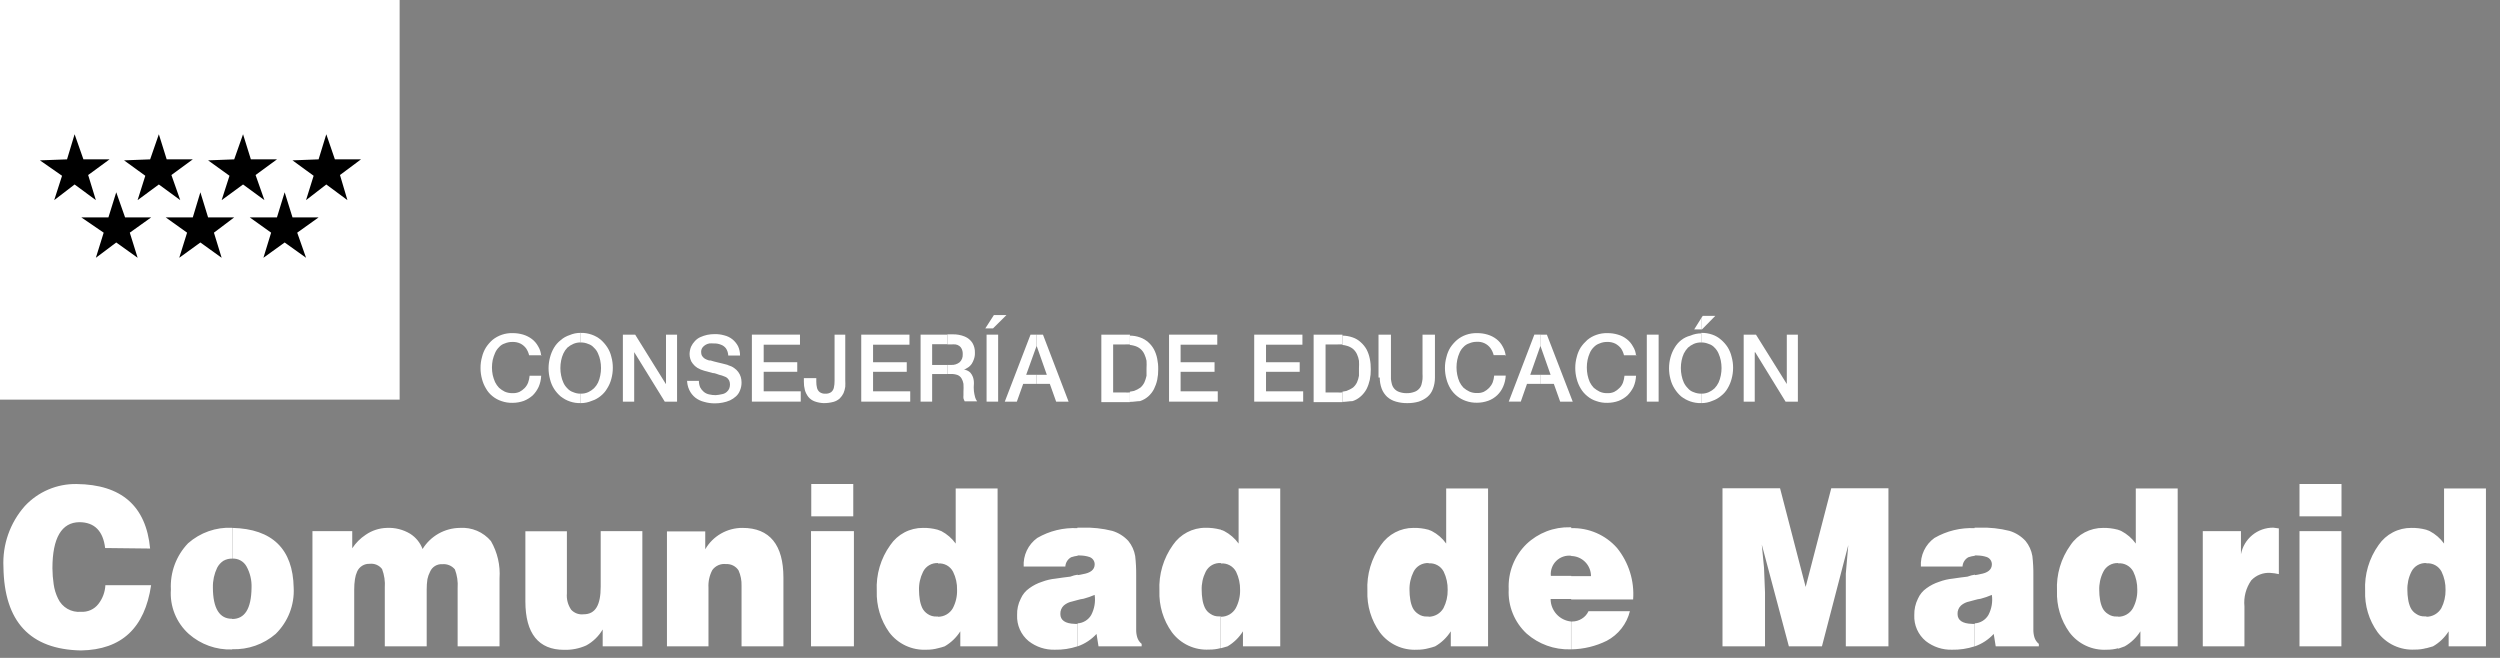 <svg width="133" height="35" viewBox="0 0 133 35" fill="none" xmlns="http://www.w3.org/2000/svg">
<rect x="0" y="0" width="133" height="35" fill="#808080" stroke="none"/>
<path d="M129.085 34.485V32.812C129.245 32.812 129.403 32.769 129.542 32.689C129.681 32.609 129.797 32.494 129.878 32.356C130.032 32.056 130.109 31.722 130.103 31.384C130.11 31.048 130.037 30.715 129.891 30.412C129.815 30.267 129.698 30.148 129.555 30.069C129.411 29.99 129.248 29.955 129.085 29.969V28.19C129.146 28.206 129.206 28.228 129.263 28.256C129.564 28.415 129.825 28.641 130.024 28.918V25.988H132.252V34.386H130.268V33.586C130.06 33.917 129.774 34.191 129.435 34.386L129.085 34.485ZM129.085 28.177V29.956C128.921 29.945 128.757 29.984 128.615 30.066C128.472 30.148 128.357 30.271 128.285 30.419C128.132 30.724 128.06 31.063 128.073 31.404C128.073 31.566 128.086 31.727 128.113 31.887C128.135 32.042 128.179 32.194 128.245 32.336C128.311 32.471 128.414 32.583 128.542 32.66C128.678 32.755 128.841 32.801 129.005 32.792H129.085V34.479C128.885 34.534 128.677 34.561 128.47 34.558C128.088 34.58 127.708 34.506 127.361 34.345C127.015 34.183 126.715 33.938 126.486 33.632C126.027 32.992 125.795 32.217 125.825 31.43C125.782 30.559 126.036 29.699 126.545 28.99C126.739 28.708 126.998 28.478 127.302 28.32C127.605 28.162 127.943 28.081 128.285 28.084C128.546 28.08 128.806 28.111 129.058 28.177H129.085ZM112.685 34.485V32.812C112.845 32.812 113.002 32.77 113.14 32.69C113.278 32.61 113.393 32.495 113.472 32.356C113.631 32.057 113.711 31.723 113.704 31.384C113.71 31.048 113.638 30.715 113.492 30.412C113.416 30.267 113.299 30.148 113.155 30.069C113.012 29.99 112.848 29.955 112.685 29.969V28.19C112.747 28.204 112.807 28.226 112.864 28.256C113.165 28.415 113.425 28.641 113.624 28.918V25.988H115.853V34.386H113.869V33.586C113.66 33.917 113.374 34.191 113.036 34.386L112.685 34.512V34.485ZM117.175 34.386H119.404V32.264C119.355 31.772 119.484 31.279 119.767 30.875C119.896 30.738 120.054 30.631 120.229 30.563C120.404 30.494 120.592 30.465 120.779 30.478C120.933 30.486 121.086 30.508 121.235 30.544V28.111L120.938 28.071C120.531 28.069 120.136 28.209 119.822 28.467C119.508 28.726 119.294 29.086 119.219 29.486V28.256H117.188V34.386H117.175ZM124.562 34.386V28.256H122.333V34.386H124.562ZM122.333 27.469H124.568V25.75H122.333V27.469ZM112.692 28.177V29.956C112.527 29.946 112.363 29.985 112.22 30.069C112.078 30.152 111.964 30.276 111.892 30.425C111.739 30.731 111.667 31.07 111.68 31.41C111.68 31.572 111.693 31.734 111.72 31.893C111.742 32.049 111.786 32.2 111.852 32.343C111.918 32.477 112.021 32.59 112.15 32.667C112.285 32.761 112.448 32.808 112.613 32.799H112.692V34.485C112.492 34.541 112.285 34.567 112.077 34.565C111.695 34.586 111.315 34.513 110.969 34.351C110.622 34.19 110.322 33.945 110.093 33.639C109.635 32.999 109.402 32.224 109.432 31.437C109.389 30.565 109.643 29.705 110.153 28.997C110.344 28.714 110.603 28.483 110.905 28.324C111.207 28.165 111.544 28.083 111.885 28.084C112.146 28.08 112.406 28.111 112.659 28.177H112.692ZM105.061 34.386V33.163C105.208 33.154 105.351 33.109 105.477 33.031C105.602 32.954 105.707 32.847 105.782 32.72C105.955 32.391 106.02 32.016 105.967 31.648C105.774 31.732 105.575 31.8 105.372 31.854C105.266 31.867 105.162 31.889 105.061 31.92V30.597C105.157 30.585 105.252 30.568 105.345 30.544C105.742 30.478 105.954 30.313 105.967 30.048C105.973 29.958 105.949 29.868 105.899 29.793C105.849 29.717 105.775 29.661 105.689 29.632C105.533 29.581 105.37 29.554 105.206 29.552C105.154 29.546 105.1 29.546 105.048 29.552V28.071H105.305C105.844 28.054 106.383 28.112 106.906 28.243C107.233 28.342 107.527 28.527 107.759 28.779C107.947 29.01 108.072 29.285 108.122 29.579C108.162 29.921 108.179 30.266 108.175 30.61V33.467C108.17 33.612 108.188 33.757 108.228 33.897C108.269 34.038 108.352 34.162 108.466 34.254V34.386H106.172L106.066 33.725C105.79 34.025 105.445 34.252 105.061 34.386ZM105.061 28.098V29.566C104.944 29.581 104.829 29.607 104.717 29.645C104.627 29.694 104.552 29.766 104.497 29.852C104.443 29.939 104.411 30.039 104.406 30.141H102.191C102.173 29.847 102.23 29.554 102.356 29.288C102.482 29.022 102.673 28.792 102.912 28.62C103.563 28.244 104.309 28.062 105.061 28.098ZM105.061 30.597V31.92L104.77 31.999C104.606 32.03 104.454 32.103 104.327 32.211C104.264 32.269 104.216 32.339 104.184 32.418C104.152 32.497 104.137 32.582 104.142 32.667C104.142 32.998 104.406 33.176 104.902 33.189C104.95 33.196 104.999 33.196 105.048 33.189V34.386C104.659 34.513 104.252 34.574 103.844 34.565C103.342 34.578 102.852 34.417 102.455 34.108C102.252 33.941 102.091 33.728 101.984 33.487C101.877 33.246 101.828 32.983 101.84 32.72C101.834 32.42 101.899 32.123 102.032 31.854C102.131 31.627 102.291 31.432 102.495 31.291C102.696 31.145 102.919 31.031 103.156 30.954C103.392 30.865 103.639 30.807 103.89 30.782C104.161 30.743 104.426 30.703 104.671 30.677C104.799 30.628 104.932 30.592 105.067 30.571L105.061 30.597ZM83.589 34.565V33.064H83.642C83.825 33.064 84.004 33.011 84.158 32.912C84.312 32.818 84.434 32.679 84.508 32.515H86.711C86.629 32.849 86.477 33.162 86.264 33.434C86.052 33.705 85.785 33.928 85.481 34.089C84.892 34.38 84.246 34.536 83.589 34.545V34.565ZM83.589 31.88V30.65H84.641C84.641 30.369 84.531 30.1 84.334 29.899C84.137 29.699 83.87 29.584 83.589 29.579V28.098C84.049 28.083 84.506 28.171 84.928 28.354C85.35 28.537 85.726 28.81 86.029 29.155C86.651 29.927 86.956 30.905 86.882 31.893H83.576L83.589 31.88ZM93.899 34.386V31.529L93.846 30.207L93.727 28.97L95.168 34.386H96.927L98.329 28.997L98.197 30.518V31.84V34.386H100.465V25.975H97.423L96.061 31.225L94.699 25.975H91.637V34.386H93.899ZM83.589 28.084V29.566C83.444 29.549 83.297 29.565 83.159 29.613C83.02 29.661 82.895 29.739 82.791 29.842C82.687 29.944 82.607 30.069 82.558 30.207C82.508 30.344 82.49 30.491 82.505 30.637H83.589V31.867H82.492C82.493 32.165 82.605 32.452 82.805 32.673C83.005 32.894 83.28 33.033 83.576 33.064V34.545H83.537C82.688 34.569 81.861 34.271 81.222 33.712C80.899 33.413 80.645 33.046 80.48 32.638C80.314 32.23 80.24 31.791 80.263 31.351C80.241 30.906 80.314 30.461 80.477 30.046C80.64 29.631 80.89 29.255 81.209 28.944C81.517 28.65 81.88 28.421 82.277 28.267C82.674 28.114 83.098 28.041 83.523 28.051H83.589V28.084ZM76.005 34.485V32.812C76.164 32.81 76.32 32.767 76.458 32.688C76.596 32.608 76.711 32.493 76.791 32.356C76.945 32.056 77.023 31.722 77.016 31.384C77.023 31.048 76.951 30.715 76.805 30.412C76.73 30.268 76.614 30.148 76.472 30.07C76.329 29.991 76.167 29.956 76.005 29.969V28.19C76.064 28.206 76.122 28.229 76.177 28.256C76.479 28.413 76.74 28.64 76.937 28.918V25.988H79.165V34.386H77.182V33.586C76.973 33.917 76.687 34.191 76.348 34.386C76.236 34.425 76.121 34.459 76.005 34.485ZM76.005 28.177V29.956C75.839 29.945 75.674 29.985 75.53 30.068C75.386 30.152 75.271 30.276 75.198 30.425C75.046 30.731 74.973 31.07 74.986 31.41C74.986 31.572 75 31.734 75.026 31.893C75.048 32.049 75.092 32.2 75.158 32.343C75.226 32.476 75.329 32.588 75.456 32.667C75.591 32.761 75.754 32.808 75.919 32.799H76.005V34.485C75.804 34.54 75.597 34.567 75.39 34.565C75.008 34.586 74.627 34.513 74.281 34.351C73.935 34.19 73.634 33.945 73.406 33.639C72.947 32.999 72.715 32.224 72.745 31.437C72.702 30.565 72.956 29.705 73.465 28.997C73.658 28.715 73.916 28.484 74.218 28.325C74.52 28.166 74.856 28.083 75.198 28.084C75.461 28.079 75.724 28.11 75.978 28.177H76.005ZM64.955 34.485V32.812C65.115 32.812 65.271 32.77 65.41 32.69C65.548 32.61 65.662 32.495 65.742 32.356C65.9 32.057 65.98 31.723 65.973 31.384C65.979 31.05 65.906 30.72 65.761 30.419C65.685 30.274 65.568 30.154 65.425 30.076C65.281 29.997 65.118 29.962 64.955 29.976V28.19C65.017 28.204 65.077 28.226 65.133 28.256C65.434 28.415 65.695 28.641 65.894 28.918V25.988H68.109V34.386H66.125V33.586C65.921 33.915 65.639 34.19 65.305 34.386L64.955 34.485ZM64.955 28.177V29.956C64.788 29.942 64.622 29.98 64.477 30.062C64.332 30.145 64.215 30.269 64.141 30.419C63.989 30.724 63.916 31.063 63.93 31.404C63.93 31.566 63.943 31.727 63.969 31.887C63.991 32.042 64.036 32.194 64.102 32.336C64.168 32.471 64.271 32.583 64.399 32.66C64.535 32.755 64.698 32.801 64.862 32.792H64.942V34.479C64.741 34.534 64.534 34.561 64.327 34.558C63.945 34.58 63.564 34.506 63.218 34.345C62.872 34.183 62.571 33.938 62.343 33.632C61.884 32.992 61.652 32.217 61.681 31.43C61.639 30.559 61.893 29.699 62.402 28.99C62.594 28.708 62.852 28.477 63.155 28.318C63.457 28.159 63.793 28.076 64.135 28.078C64.396 28.074 64.656 28.105 64.909 28.17L64.955 28.177ZM57.33 34.386V33.163C57.478 33.154 57.62 33.109 57.746 33.031C57.872 32.954 57.977 32.847 58.051 32.72C58.224 32.391 58.289 32.016 58.236 31.648C58.043 31.732 57.844 31.8 57.641 31.854C57.536 31.867 57.432 31.889 57.33 31.92V30.597C57.426 30.585 57.521 30.568 57.615 30.544C58.011 30.478 58.223 30.313 58.236 30.048C58.242 29.958 58.219 29.868 58.168 29.793C58.118 29.717 58.044 29.661 57.959 29.632C57.803 29.581 57.64 29.554 57.476 29.552C57.423 29.546 57.37 29.546 57.317 29.552V28.071H57.568C58.109 28.053 58.65 28.111 59.175 28.243C59.502 28.342 59.797 28.527 60.028 28.779C60.216 29.01 60.341 29.285 60.392 29.579C60.431 29.921 60.449 30.266 60.445 30.61V33.467C60.44 33.612 60.457 33.757 60.498 33.897C60.538 34.038 60.621 34.162 60.736 34.254V34.386H58.441L58.335 33.725C58.06 34.025 57.715 34.252 57.33 34.386ZM57.33 28.098V29.566C57.213 29.581 57.098 29.607 56.986 29.645C56.897 29.694 56.821 29.766 56.767 29.852C56.712 29.939 56.681 30.039 56.676 30.141H54.46C54.443 29.847 54.499 29.554 54.625 29.288C54.751 29.022 54.943 28.792 55.181 28.62C55.832 28.242 56.578 28.06 57.33 28.098ZM57.33 30.597V31.92L57.039 31.999C56.876 32.03 56.723 32.103 56.596 32.211C56.534 32.269 56.485 32.339 56.453 32.418C56.421 32.497 56.407 32.582 56.411 32.667C56.411 32.998 56.676 33.176 57.172 33.189C57.22 33.196 57.269 33.196 57.317 33.189V34.386C56.929 34.513 56.522 34.574 56.114 34.565C55.612 34.578 55.121 34.417 54.725 34.108C54.522 33.941 54.36 33.728 54.254 33.487C54.147 33.246 54.098 32.983 54.11 32.72C54.1 32.419 54.166 32.121 54.302 31.854C54.4 31.627 54.561 31.432 54.765 31.291C54.966 31.145 55.189 31.031 55.426 30.954C55.662 30.865 55.909 30.807 56.16 30.782C56.431 30.743 56.696 30.703 56.94 30.677C57.068 30.628 57.201 30.592 57.337 30.571L57.33 30.597ZM49.904 34.499V32.812C50.064 32.812 50.221 32.77 50.359 32.69C50.497 32.61 50.612 32.495 50.691 32.356C50.848 32.056 50.925 31.722 50.916 31.384C50.925 31.05 50.852 30.718 50.704 30.419C50.63 30.274 50.514 30.154 50.372 30.075C50.229 29.996 50.066 29.962 49.904 29.976V28.19L50.083 28.256C50.384 28.415 50.644 28.641 50.843 28.918V25.988H53.072V34.386H51.088V33.586C50.88 33.917 50.593 34.191 50.255 34.386C50.14 34.425 50.023 34.459 49.904 34.485V34.499ZM49.904 28.19V29.956C49.739 29.946 49.575 29.985 49.433 30.069C49.29 30.152 49.176 30.276 49.104 30.425C48.952 30.731 48.879 31.07 48.892 31.41C48.893 31.572 48.906 31.734 48.932 31.893C48.954 32.049 48.999 32.2 49.064 32.343C49.13 32.475 49.231 32.587 49.355 32.667C49.493 32.76 49.658 32.807 49.825 32.799H49.904V34.485C49.704 34.541 49.497 34.567 49.289 34.565C48.908 34.584 48.528 34.51 48.182 34.349C47.836 34.187 47.535 33.944 47.306 33.639C46.85 32.997 46.617 32.224 46.644 31.437C46.601 30.565 46.855 29.705 47.365 28.997C47.557 28.714 47.815 28.483 48.117 28.324C48.419 28.165 48.756 28.083 49.097 28.084C49.358 28.079 49.619 28.11 49.871 28.177L49.904 28.19ZM12.351 34.565V32.931C13.012 32.931 13.369 32.402 13.382 31.265C13.398 30.868 13.304 30.475 13.111 30.128C13.037 29.997 12.928 29.889 12.796 29.817C12.664 29.744 12.514 29.71 12.364 29.718V28.084C14.487 28.137 15.584 29.208 15.624 31.265C15.648 31.72 15.574 32.174 15.409 32.598C15.244 33.022 14.99 33.406 14.665 33.725C14.024 34.278 13.197 34.568 12.351 34.538V34.565ZM16.609 34.386H18.844V31.358C18.843 31.174 18.857 30.99 18.884 30.809C18.904 30.667 18.944 30.529 19.003 30.399C19.061 30.273 19.154 30.168 19.272 30.096C19.39 30.024 19.526 29.989 19.664 29.995C19.789 29.98 19.916 29.997 20.032 30.046C20.148 30.095 20.249 30.173 20.326 30.273C20.446 30.589 20.495 30.928 20.471 31.265V34.386H22.7V31.358C22.699 31.174 22.712 30.99 22.739 30.809C22.767 30.673 22.814 30.542 22.878 30.419C22.932 30.29 23.025 30.182 23.143 30.11C23.262 30.038 23.401 30.004 23.539 30.015C23.664 30.004 23.789 30.024 23.904 30.072C24.02 30.12 24.121 30.196 24.201 30.293C24.321 30.609 24.37 30.948 24.346 31.285V34.386H26.575V30.769C26.624 30.077 26.465 29.386 26.118 28.785C25.917 28.547 25.663 28.359 25.376 28.237C25.088 28.115 24.776 28.063 24.465 28.084C24.066 28.088 23.675 28.194 23.328 28.39C22.981 28.587 22.69 28.868 22.481 29.208C22.355 28.872 22.123 28.587 21.82 28.395C21.446 28.171 21.013 28.062 20.577 28.084C20.177 28.095 19.789 28.221 19.459 28.448C19.172 28.636 18.927 28.881 18.739 29.169V28.256H16.622V34.386H16.609ZM34.186 28.256H31.957V31.212C31.957 32.184 31.68 32.68 31.051 32.68C30.93 32.695 30.807 32.681 30.692 32.64C30.578 32.598 30.474 32.531 30.39 32.442C30.213 32.187 30.131 31.878 30.159 31.569V28.263H27.95V31.992C27.95 33.712 28.658 34.571 30.007 34.571C30.411 34.583 30.813 34.504 31.184 34.34C31.549 34.141 31.853 33.846 32.063 33.487V34.386H34.173V28.256H34.186ZM35.508 34.386H37.691V31.265C37.672 30.939 37.743 30.615 37.896 30.326C37.978 30.212 38.09 30.123 38.219 30.067C38.348 30.011 38.49 29.991 38.63 30.009C38.76 30.002 38.889 30.029 39.005 30.088C39.122 30.148 39.22 30.236 39.291 30.346C39.405 30.601 39.459 30.88 39.45 31.159V34.386H41.678V30.729C41.678 28.997 40.957 28.084 39.502 28.084C39.101 28.082 38.706 28.186 38.357 28.386C38.009 28.585 37.719 28.874 37.519 29.222V28.269H35.482V34.386H35.508ZM45.428 34.386V28.256H43.146V34.386H45.428ZM43.159 27.469H45.394V25.75H43.159V27.469ZM7.986 29.182C7.77 26.921 6.465 25.776 4.072 25.75C3.557 25.742 3.046 25.841 2.572 26.043C2.098 26.245 1.672 26.544 1.321 26.921C0.532 27.813 0.124 28.978 0.183 30.167C0.223 33.072 1.598 34.551 4.31 34.604C6.479 34.565 7.702 33.401 8.039 31.133H5.606C5.588 31.496 5.459 31.845 5.235 32.131C5.127 32.271 4.986 32.382 4.824 32.455C4.663 32.527 4.486 32.559 4.31 32.548C4.058 32.571 3.805 32.515 3.586 32.389C3.366 32.262 3.192 32.07 3.086 31.84C2.969 31.601 2.891 31.344 2.855 31.08C2.813 30.8 2.791 30.517 2.789 30.233C2.789 28.607 3.285 27.793 4.217 27.78C5.03 27.78 5.487 28.256 5.593 29.155L7.986 29.182ZM12.351 28.084V29.718C12.186 29.714 12.024 29.755 11.881 29.837C11.742 29.93 11.628 30.058 11.551 30.207C11.395 30.533 11.318 30.891 11.326 31.252C11.326 32.369 11.683 32.931 12.351 32.918V34.551C11.504 34.582 10.678 34.286 10.043 33.725C9.715 33.43 9.459 33.064 9.294 32.655C9.129 32.246 9.059 31.804 9.091 31.364C9.067 30.914 9.136 30.463 9.292 30.04C9.449 29.617 9.691 29.23 10.003 28.904C10.648 28.334 11.49 28.037 12.351 28.078V28.084Z" fill="white"/>
<path d="M21.26 0H0V21.26H21.26V0Z" fill="white"/>
<path fill-rule="evenodd" clip-rule="evenodd" d="M3.969 7.142L3.566 8.478L2.124 8.531L3.301 9.351L2.884 10.647L3.969 9.814L5.1 10.647L4.69 9.311L5.827 8.478H4.438L3.969 7.142Z" fill="black"/>
<path fill-rule="evenodd" clip-rule="evenodd" d="M8.451 7.142L7.988 8.478L6.6 8.531L7.73 9.351L7.32 10.647L8.451 9.814L9.589 10.647L9.119 9.311L10.256 8.478H8.868L8.451 7.142Z" fill="black"/>
<path fill-rule="evenodd" clip-rule="evenodd" d="M12.93 7.142L12.46 8.478L11.071 8.531L12.209 9.351L11.792 10.647L12.93 9.814L14.067 10.647L13.597 9.311L14.735 8.478H13.346L12.93 7.142Z" fill="black"/>
<path fill-rule="evenodd" clip-rule="evenodd" d="M10.66 10.229L10.257 11.565H8.815L9.953 12.378L9.536 13.714L10.66 12.9L11.791 13.714L11.381 12.378L12.459 11.565H11.07L10.66 10.229Z" fill="black"/>
<path fill-rule="evenodd" clip-rule="evenodd" d="M6.184 10.229L5.768 11.565H4.326L5.516 12.378L5.1 13.714L6.184 12.9L7.322 13.714L6.905 12.378L8.043 11.565H6.654L6.184 10.229Z" fill="black"/>
<path fill-rule="evenodd" clip-rule="evenodd" d="M15.144 10.229L14.734 11.565H13.286L14.424 12.378L14.014 13.714L15.144 12.9L16.282 13.714L15.812 12.378L16.95 11.565H15.561L15.144 10.229Z" fill="black"/>
<path fill-rule="evenodd" clip-rule="evenodd" d="M17.359 7.142L16.949 8.478L15.56 8.531L16.685 9.351L16.281 10.647L17.359 9.814L18.483 10.647L18.087 9.311L19.204 8.478H17.816L17.359 7.142Z" fill="black"/>
<path d="M90.508 21.445V20.943C90.644 20.946 90.78 20.919 90.905 20.864C91.019 20.813 91.124 20.743 91.215 20.659C91.301 20.568 91.372 20.466 91.427 20.354C91.481 20.234 91.521 20.107 91.546 19.977C91.572 19.847 91.586 19.714 91.586 19.581C91.586 19.445 91.572 19.31 91.546 19.177C91.52 19.05 91.48 18.926 91.427 18.807C91.378 18.69 91.306 18.584 91.215 18.496C91.133 18.402 91.025 18.333 90.905 18.298C90.779 18.244 90.644 18.217 90.508 18.218V17.709C90.708 17.705 90.907 17.736 91.096 17.802C91.267 17.861 91.424 17.953 91.559 18.073C91.695 18.187 91.813 18.321 91.91 18.47C92.007 18.627 92.079 18.799 92.121 18.979C92.175 19.171 92.202 19.369 92.201 19.567C92.201 19.766 92.174 19.964 92.121 20.156C92.075 20.333 92.004 20.502 91.91 20.659C91.822 20.816 91.702 20.953 91.559 21.062C91.423 21.178 91.266 21.268 91.096 21.326C90.911 21.407 90.71 21.448 90.508 21.445Z" fill="white"/>
<path d="M90.508 17.523V16.922L90.587 16.803H91.255L90.547 17.523H90.508Z" fill="white"/>
<path d="M92.764 21.367H93.352V18.742H93.379L94.992 21.367H95.647V17.803H95.058V20.421H95.052L93.418 17.803H92.764V21.367Z" fill="white"/>
<path d="M90.508 16.923V17.525H90.131L90.508 16.923Z" fill="white"/>
<path d="M90.506 17.709V18.218C90.367 18.215 90.229 18.242 90.102 18.297C89.992 18.348 89.889 18.415 89.798 18.496C89.711 18.589 89.638 18.694 89.58 18.807C89.526 18.925 89.487 19.049 89.461 19.177C89.435 19.31 89.421 19.445 89.421 19.58C89.421 19.714 89.435 19.846 89.461 19.977C89.486 20.107 89.525 20.234 89.58 20.354C89.635 20.467 89.709 20.57 89.798 20.658C89.878 20.754 89.984 20.825 90.102 20.863C90.23 20.917 90.367 20.944 90.506 20.943V21.445C90.305 21.451 90.106 21.419 89.917 21.353C89.743 21.291 89.58 21.202 89.434 21.088C89.301 20.971 89.185 20.835 89.091 20.685C88.991 20.53 88.918 20.36 88.872 20.182C88.766 19.797 88.766 19.39 88.872 19.005C88.921 18.826 88.994 18.655 89.091 18.496C89.18 18.344 89.296 18.209 89.434 18.099C89.581 17.983 89.75 17.9 89.93 17.855C90.116 17.774 90.317 17.733 90.519 17.735L90.506 17.709Z" fill="white"/>
<path d="M81.943 20.421V19.939H82.492L81.957 18.418H81.943V17.803H82.294L83.669 21.367H83.001L82.664 20.421H81.943Z" fill="white"/>
<path d="M87.037 18.938C87.028 18.757 86.971 18.581 86.872 18.429C86.79 18.277 86.678 18.144 86.541 18.039C86.402 17.93 86.242 17.849 86.072 17.801C85.89 17.746 85.7 17.72 85.51 17.722C85.312 17.717 85.115 17.748 84.928 17.814C84.752 17.874 84.588 17.966 84.445 18.085C84.313 18.203 84.195 18.336 84.095 18.482C83.997 18.639 83.926 18.811 83.883 18.991C83.829 19.183 83.803 19.381 83.804 19.58C83.804 19.779 83.83 19.977 83.883 20.168C83.929 20.345 84.001 20.514 84.095 20.671C84.186 20.825 84.305 20.962 84.445 21.074C84.586 21.194 84.751 21.284 84.928 21.339C85.115 21.405 85.312 21.436 85.51 21.431C85.715 21.431 85.919 21.396 86.112 21.326C86.285 21.259 86.444 21.16 86.581 21.035C86.713 20.901 86.823 20.747 86.905 20.578C86.985 20.392 87.03 20.192 87.037 19.99H86.422C86.412 20.114 86.385 20.236 86.343 20.354C86.302 20.464 86.237 20.563 86.151 20.645C86.07 20.727 85.977 20.797 85.874 20.849C85.755 20.901 85.626 20.924 85.497 20.916C85.36 20.919 85.225 20.892 85.1 20.836C84.989 20.78 84.885 20.711 84.789 20.631C84.704 20.541 84.632 20.438 84.577 20.327C84.524 20.206 84.484 20.08 84.458 19.95C84.406 19.686 84.406 19.414 84.458 19.15C84.484 19.023 84.524 18.898 84.577 18.78C84.626 18.663 84.698 18.557 84.789 18.469C84.874 18.378 84.981 18.309 85.1 18.27C85.225 18.216 85.36 18.189 85.497 18.191C85.65 18.184 85.802 18.216 85.94 18.284C86.055 18.347 86.156 18.432 86.237 18.535C86.311 18.646 86.365 18.769 86.396 18.899H87.057L87.037 18.938Z" fill="white"/>
<path d="M88.239 17.803H87.61V21.367H88.239V17.803Z" fill="white"/>
<path d="M81.944 17.802V18.417L81.409 19.938H81.944V20.421H81.237L80.906 21.366H80.265L81.627 17.802H81.944Z" fill="white"/>
<path d="M71.418 21.353V20.837L71.63 20.798C71.753 20.753 71.871 20.693 71.98 20.619C72.069 20.542 72.141 20.447 72.192 20.341C72.242 20.23 72.277 20.112 72.297 19.991C72.297 19.859 72.297 19.726 72.297 19.594C72.305 19.46 72.305 19.325 72.297 19.191C72.278 19.072 72.242 18.956 72.192 18.847C72.143 18.738 72.07 18.641 71.98 18.562C71.877 18.481 71.757 18.422 71.63 18.391C71.561 18.37 71.49 18.357 71.418 18.351V17.855C71.6 17.857 71.781 17.888 71.954 17.948C72.116 18.001 72.265 18.089 72.39 18.206C72.514 18.315 72.62 18.445 72.701 18.589C72.782 18.745 72.84 18.912 72.873 19.085C72.912 19.27 72.929 19.458 72.926 19.647C72.929 19.836 72.911 20.024 72.873 20.209C72.835 20.379 72.778 20.543 72.701 20.698C72.621 20.846 72.516 20.978 72.39 21.089C72.264 21.203 72.115 21.288 71.954 21.34C71.788 21.34 71.616 21.38 71.418 21.38V21.353Z" fill="white"/>
<path d="M73.403 20.084C73.401 20.29 73.437 20.494 73.509 20.686C73.573 20.849 73.672 20.996 73.8 21.116C73.935 21.234 74.096 21.32 74.269 21.367C74.465 21.423 74.668 21.45 74.871 21.446C75.074 21.449 75.277 21.422 75.473 21.367C75.641 21.313 75.798 21.227 75.936 21.116C76.072 21.002 76.174 20.853 76.233 20.686C76.305 20.494 76.341 20.29 76.339 20.084V17.803H75.678V19.872C75.684 19.972 75.684 20.071 75.678 20.17C75.667 20.264 75.649 20.357 75.625 20.448C75.602 20.537 75.557 20.619 75.493 20.686C75.423 20.763 75.334 20.82 75.235 20.851C75.108 20.897 74.973 20.919 74.838 20.917C74.701 20.919 74.564 20.897 74.435 20.851C74.343 20.82 74.26 20.767 74.193 20.697C74.127 20.626 74.078 20.541 74.051 20.448C74.027 20.357 74.009 20.264 73.998 20.17C73.998 20.071 73.998 19.965 73.998 19.872V17.803H73.337V20.084H73.403Z" fill="white"/>
<path d="M80.105 18.938C80.086 18.759 80.03 18.585 79.939 18.429C79.858 18.277 79.745 18.144 79.609 18.039C79.468 17.931 79.309 17.851 79.139 17.801C78.957 17.746 78.767 17.72 78.577 17.722C78.377 17.717 78.178 17.749 77.989 17.814C77.815 17.876 77.654 17.967 77.513 18.085C77.379 18.201 77.261 18.335 77.162 18.482C77.065 18.639 76.993 18.811 76.951 18.991C76.897 19.183 76.87 19.381 76.871 19.58C76.871 19.779 76.898 19.977 76.951 20.168C76.997 20.345 77.068 20.514 77.162 20.671C77.352 20.981 77.644 21.215 77.989 21.332C78.178 21.398 78.377 21.429 78.577 21.425C78.782 21.425 78.986 21.389 79.179 21.319C79.354 21.255 79.514 21.155 79.65 21.027C79.785 20.898 79.893 20.743 79.966 20.572C80.048 20.386 80.095 20.186 80.105 19.983H79.49C79.48 20.107 79.453 20.23 79.41 20.347C79.365 20.455 79.3 20.553 79.219 20.638C79.138 20.721 79.044 20.79 78.941 20.843C78.822 20.894 78.693 20.917 78.564 20.909C78.427 20.912 78.292 20.885 78.167 20.829C78.055 20.774 77.951 20.706 77.856 20.625C77.771 20.534 77.7 20.432 77.645 20.32C77.591 20.2 77.551 20.073 77.526 19.943C77.473 19.679 77.473 19.407 77.526 19.143C77.551 19.016 77.591 18.892 77.645 18.773C77.693 18.656 77.765 18.55 77.856 18.462C77.941 18.369 78.048 18.301 78.167 18.264C78.292 18.21 78.428 18.183 78.564 18.184C78.706 18.174 78.847 18.201 78.976 18.261C79.104 18.321 79.215 18.413 79.298 18.528C79.374 18.639 79.43 18.762 79.463 18.892H80.125L80.105 18.938Z" fill="white"/>
<path d="M71.419 17.803V18.325C71.324 18.319 71.229 18.319 71.135 18.325H70.52V20.878H71.135C71.229 20.885 71.324 20.885 71.419 20.878V21.393H69.885V17.803H71.419Z" fill="white"/>
<path d="M66.724 21.367H69.329V20.818H67.352V19.78H69.144V19.271H67.352V18.338H69.289V17.803H66.724V21.367Z" fill="white"/>
<path d="M60.109 21.353V20.837L60.328 20.798C60.45 20.754 60.566 20.694 60.672 20.619C60.76 20.542 60.832 20.447 60.883 20.341C60.932 20.229 60.97 20.111 60.995 19.991C60.995 19.859 60.995 19.726 60.995 19.594C61.003 19.46 61.003 19.325 60.995 19.191C60.971 19.072 60.933 18.957 60.883 18.847C60.834 18.738 60.762 18.641 60.672 18.562C60.572 18.479 60.454 18.421 60.328 18.391C60.256 18.37 60.183 18.357 60.109 18.351V17.855C60.292 17.856 60.473 17.887 60.645 17.948C60.809 18.003 60.959 18.091 61.088 18.206C61.211 18.315 61.313 18.445 61.392 18.589C61.473 18.745 61.531 18.912 61.564 19.085C61.603 19.27 61.621 19.458 61.617 19.647C61.62 19.836 61.602 20.024 61.564 20.209C61.527 20.379 61.469 20.543 61.392 20.698C61.315 20.846 61.212 20.978 61.088 21.089C60.959 21.201 60.808 21.287 60.645 21.34C60.486 21.34 60.314 21.38 60.109 21.38V21.353Z" fill="white"/>
<path d="M62.193 21.367H64.785V20.818H62.808V19.78H64.614V19.271H62.808V18.338H64.759V17.803H62.193V21.367Z" fill="white"/>
<path d="M60.112 17.803V18.325C60.019 18.319 59.926 18.319 59.834 18.325H59.219V20.878H59.834C59.926 20.885 60.019 20.885 60.112 20.878V21.393H58.591V17.803H60.112Z" fill="white"/>
<path d="M55.143 20.421V19.939H55.691L55.156 18.418H55.143V17.803H55.486L56.849 21.367H56.187L55.85 20.421H55.143Z" fill="white"/>
<path d="M55.141 17.803V18.418L54.593 19.939H55.141V20.421H54.434L54.096 21.367H53.455L54.824 17.803H55.141Z" fill="white"/>
<path d="M50.403 19.897V19.414H50.602C50.767 19.424 50.929 19.372 51.058 19.268C51.113 19.213 51.156 19.147 51.184 19.074C51.211 19.001 51.222 18.923 51.217 18.845C51.222 18.747 51.203 18.65 51.164 18.561C51.135 18.497 51.089 18.442 51.032 18.402C50.973 18.36 50.905 18.333 50.833 18.323C50.756 18.317 50.679 18.317 50.602 18.323H50.403V17.787H50.668C50.894 17.779 51.12 17.82 51.329 17.906C51.495 17.975 51.635 18.093 51.733 18.243C51.826 18.401 51.872 18.582 51.865 18.766C51.87 18.883 51.852 19 51.812 19.11C51.783 19.198 51.743 19.282 51.693 19.361C51.648 19.424 51.595 19.479 51.534 19.526C51.481 19.566 51.422 19.592 51.382 19.619C51.351 19.641 51.314 19.655 51.276 19.659C51.338 19.666 51.398 19.684 51.455 19.711C51.52 19.739 51.578 19.779 51.627 19.83C51.684 19.897 51.729 19.973 51.759 20.055C51.798 20.168 51.816 20.287 51.812 20.406C51.799 20.54 51.799 20.675 51.812 20.809C51.826 20.921 51.848 21.031 51.878 21.14C51.9 21.216 51.936 21.288 51.984 21.351H51.322C51.295 21.301 51.273 21.248 51.256 21.193C51.25 21.136 51.25 21.078 51.256 21.021V20.849C51.264 20.706 51.264 20.562 51.256 20.419C51.24 20.316 51.204 20.218 51.151 20.128C51.102 20.047 51.027 19.984 50.939 19.95C50.827 19.91 50.708 19.892 50.589 19.897H50.443H50.403Z" fill="white"/>
<path d="M52.486 21.367H53.101V17.803H52.486V21.367Z" fill="white"/>
<path d="M52.418 17.471H52.828L53.542 16.763H52.874L52.418 17.471Z" fill="white"/>
<path d="M50.403 17.803V18.312H49.59V19.416H50.403V19.899H49.59V21.367H48.975V17.803H50.403Z" fill="white"/>
<path d="M30.89 21.446V20.943C31.028 20.947 31.166 20.92 31.293 20.864C31.404 20.811 31.507 20.742 31.597 20.659C31.687 20.57 31.76 20.468 31.815 20.355C31.87 20.234 31.91 20.108 31.934 19.978C31.961 19.847 31.974 19.714 31.974 19.581C31.974 19.445 31.961 19.31 31.934 19.178C31.909 19.05 31.869 18.926 31.815 18.807C31.767 18.689 31.692 18.582 31.597 18.497C31.516 18.403 31.411 18.334 31.293 18.298C31.166 18.243 31.028 18.216 30.89 18.219V17.71C31.09 17.704 31.289 17.736 31.478 17.802C31.654 17.863 31.817 17.955 31.961 18.073C32.093 18.19 32.208 18.323 32.305 18.47C32.407 18.626 32.481 18.798 32.523 18.979C32.577 19.171 32.603 19.369 32.602 19.568C32.602 19.767 32.576 19.965 32.523 20.156C32.477 20.334 32.404 20.504 32.305 20.659C32.217 20.814 32.101 20.951 31.961 21.062C31.819 21.181 31.655 21.271 31.478 21.327C31.293 21.407 31.092 21.448 30.89 21.446Z" fill="white"/>
<path d="M33.137 21.367H33.739V18.742H33.745L35.365 21.367H36.02V17.803H35.431V20.421H35.418L33.791 17.803H33.137V21.367Z" fill="white"/>
<path d="M36.553 20.182C36.547 20.378 36.588 20.573 36.672 20.751C36.746 20.908 36.855 21.046 36.99 21.154C37.129 21.262 37.288 21.338 37.459 21.379C37.646 21.434 37.84 21.46 38.035 21.459C38.172 21.459 38.309 21.446 38.444 21.419C38.579 21.394 38.71 21.354 38.835 21.3C38.95 21.245 39.057 21.174 39.152 21.088C39.251 21 39.325 20.889 39.37 20.764C39.426 20.63 39.453 20.486 39.45 20.341C39.449 20.245 39.436 20.149 39.41 20.057C39.351 19.863 39.227 19.695 39.059 19.581C38.968 19.514 38.865 19.465 38.755 19.435C38.714 19.413 38.669 19.397 38.623 19.389C38.556 19.367 38.487 19.349 38.418 19.336L38.193 19.283L37.982 19.23L37.803 19.177C37.763 19.177 37.737 19.177 37.724 19.177C37.646 19.154 37.57 19.123 37.499 19.084C37.441 19.046 37.392 18.997 37.353 18.939C37.315 18.873 37.297 18.797 37.3 18.721C37.3 18.641 37.323 18.563 37.367 18.496C37.41 18.438 37.464 18.388 37.525 18.351C37.59 18.311 37.662 18.284 37.737 18.271C37.814 18.265 37.891 18.265 37.968 18.271C38.099 18.265 38.23 18.288 38.352 18.337C38.46 18.375 38.554 18.444 38.623 18.536C38.697 18.648 38.738 18.778 38.742 18.913H39.37C39.372 18.741 39.336 18.572 39.264 18.417C39.19 18.277 39.089 18.153 38.967 18.053C38.839 17.951 38.69 17.879 38.531 17.841C38.361 17.792 38.185 17.77 38.008 17.775C37.877 17.776 37.746 17.789 37.618 17.815C37.495 17.843 37.376 17.882 37.261 17.934C37.147 17.984 37.046 18.059 36.963 18.152C36.882 18.238 36.815 18.336 36.765 18.443C36.715 18.567 36.688 18.699 36.685 18.833C36.685 18.923 36.698 19.012 36.725 19.098C36.751 19.19 36.796 19.276 36.858 19.349C36.924 19.435 37.004 19.509 37.096 19.567C37.213 19.637 37.34 19.691 37.472 19.726L37.916 19.845C38.048 19.845 38.154 19.911 38.259 19.938C38.357 19.959 38.452 19.99 38.544 20.03C38.597 20.046 38.647 20.073 38.689 20.11C38.73 20.151 38.766 20.198 38.795 20.248C38.848 20.384 38.848 20.535 38.795 20.672C38.766 20.741 38.721 20.802 38.663 20.85C38.594 20.912 38.509 20.953 38.418 20.969C38.305 20.996 38.19 21.014 38.074 21.022C37.956 21.022 37.839 21.009 37.724 20.982C37.622 20.961 37.527 20.915 37.446 20.85C37.364 20.782 37.297 20.699 37.248 20.605C37.203 20.496 37.18 20.379 37.181 20.262H36.553V20.182Z" fill="white"/>
<path d="M40 21.366H42.599V20.818H40.628V19.779H42.414V19.27H40.628V18.338H42.559V17.802H40V21.366Z" fill="white"/>
<path d="M45.06 17.803H44.399V20.263C44.401 20.387 44.388 20.512 44.36 20.633C44.339 20.724 44.287 20.806 44.214 20.864C44.122 20.924 44.013 20.952 43.903 20.944C43.8 20.95 43.698 20.922 43.612 20.864C43.542 20.809 43.491 20.732 43.467 20.646C43.439 20.534 43.425 20.418 43.427 20.302V20.117H42.766V20.302C42.763 20.454 42.781 20.605 42.819 20.752C42.858 20.884 42.92 21.007 43.004 21.116C43.093 21.224 43.21 21.306 43.341 21.354C43.494 21.409 43.655 21.44 43.817 21.446C43.994 21.448 44.169 21.425 44.34 21.38C44.465 21.346 44.581 21.282 44.677 21.195C44.758 21.114 44.825 21.02 44.875 20.917C44.92 20.809 44.951 20.696 44.968 20.58C44.974 20.461 44.974 20.342 44.968 20.223V17.803H45.06Z" fill="white"/>
<path d="M45.818 21.367H48.424V20.818H46.447V19.78H48.239V19.271H46.447V18.338H48.384V17.803H45.818V21.367Z" fill="white"/>
<path d="M28.791 18.939C28.78 18.758 28.726 18.584 28.632 18.429C28.55 18.277 28.438 18.145 28.301 18.039C28.16 17.933 28.001 17.852 27.832 17.801C27.649 17.747 27.46 17.72 27.27 17.722C26.881 17.711 26.5 17.84 26.198 18.085C26.067 18.202 25.951 18.335 25.855 18.482C25.757 18.64 25.686 18.811 25.643 18.991C25.589 19.183 25.562 19.381 25.564 19.58C25.563 19.779 25.59 19.977 25.643 20.169C25.689 20.345 25.76 20.515 25.855 20.671C25.942 20.827 26.059 20.964 26.198 21.075C26.341 21.192 26.505 21.282 26.681 21.339C26.87 21.405 27.069 21.436 27.27 21.431C27.475 21.431 27.678 21.395 27.871 21.326C28.043 21.256 28.202 21.158 28.341 21.035C28.473 20.903 28.58 20.748 28.658 20.578C28.738 20.392 28.783 20.193 28.791 19.99H28.175C28.165 20.114 28.139 20.236 28.096 20.354C28.055 20.462 27.992 20.561 27.911 20.645C27.83 20.727 27.736 20.797 27.633 20.85C27.514 20.9 27.385 20.922 27.256 20.916C27.118 20.918 26.98 20.891 26.853 20.836C26.743 20.781 26.641 20.712 26.549 20.631C26.463 20.541 26.392 20.439 26.337 20.327C26.285 20.206 26.242 20.079 26.212 19.95C26.159 19.686 26.159 19.414 26.212 19.15C26.242 19.023 26.285 18.899 26.337 18.78C26.386 18.663 26.458 18.557 26.549 18.469C26.63 18.376 26.735 18.307 26.853 18.271C26.981 18.217 27.118 18.19 27.256 18.191C27.409 18.185 27.562 18.217 27.699 18.284C27.814 18.346 27.913 18.431 27.99 18.535C28.064 18.646 28.118 18.769 28.149 18.899H28.81L28.791 18.939Z" fill="white"/>
<path d="M30.89 17.709V18.218C30.753 18.215 30.618 18.242 30.493 18.298C30.38 18.348 30.275 18.415 30.182 18.496C30.095 18.587 30.024 18.692 29.971 18.807C29.917 18.925 29.877 19.05 29.852 19.177C29.825 19.31 29.812 19.445 29.812 19.581C29.812 19.714 29.825 19.847 29.852 19.977C29.876 20.107 29.916 20.234 29.971 20.354C30.021 20.468 30.093 20.571 30.182 20.658C30.266 20.753 30.373 20.824 30.493 20.863C30.618 20.918 30.753 20.945 30.89 20.943V21.445C30.504 21.456 30.127 21.329 29.825 21.088C29.689 20.971 29.571 20.835 29.475 20.685C29.377 20.53 29.306 20.36 29.263 20.182C29.157 19.797 29.157 19.39 29.263 19.005C29.309 18.826 29.381 18.655 29.475 18.496C29.566 18.343 29.685 18.209 29.825 18.099C29.963 17.977 30.125 17.884 30.301 17.828C30.487 17.747 30.687 17.707 30.89 17.709Z" fill="white"/>
</svg>
